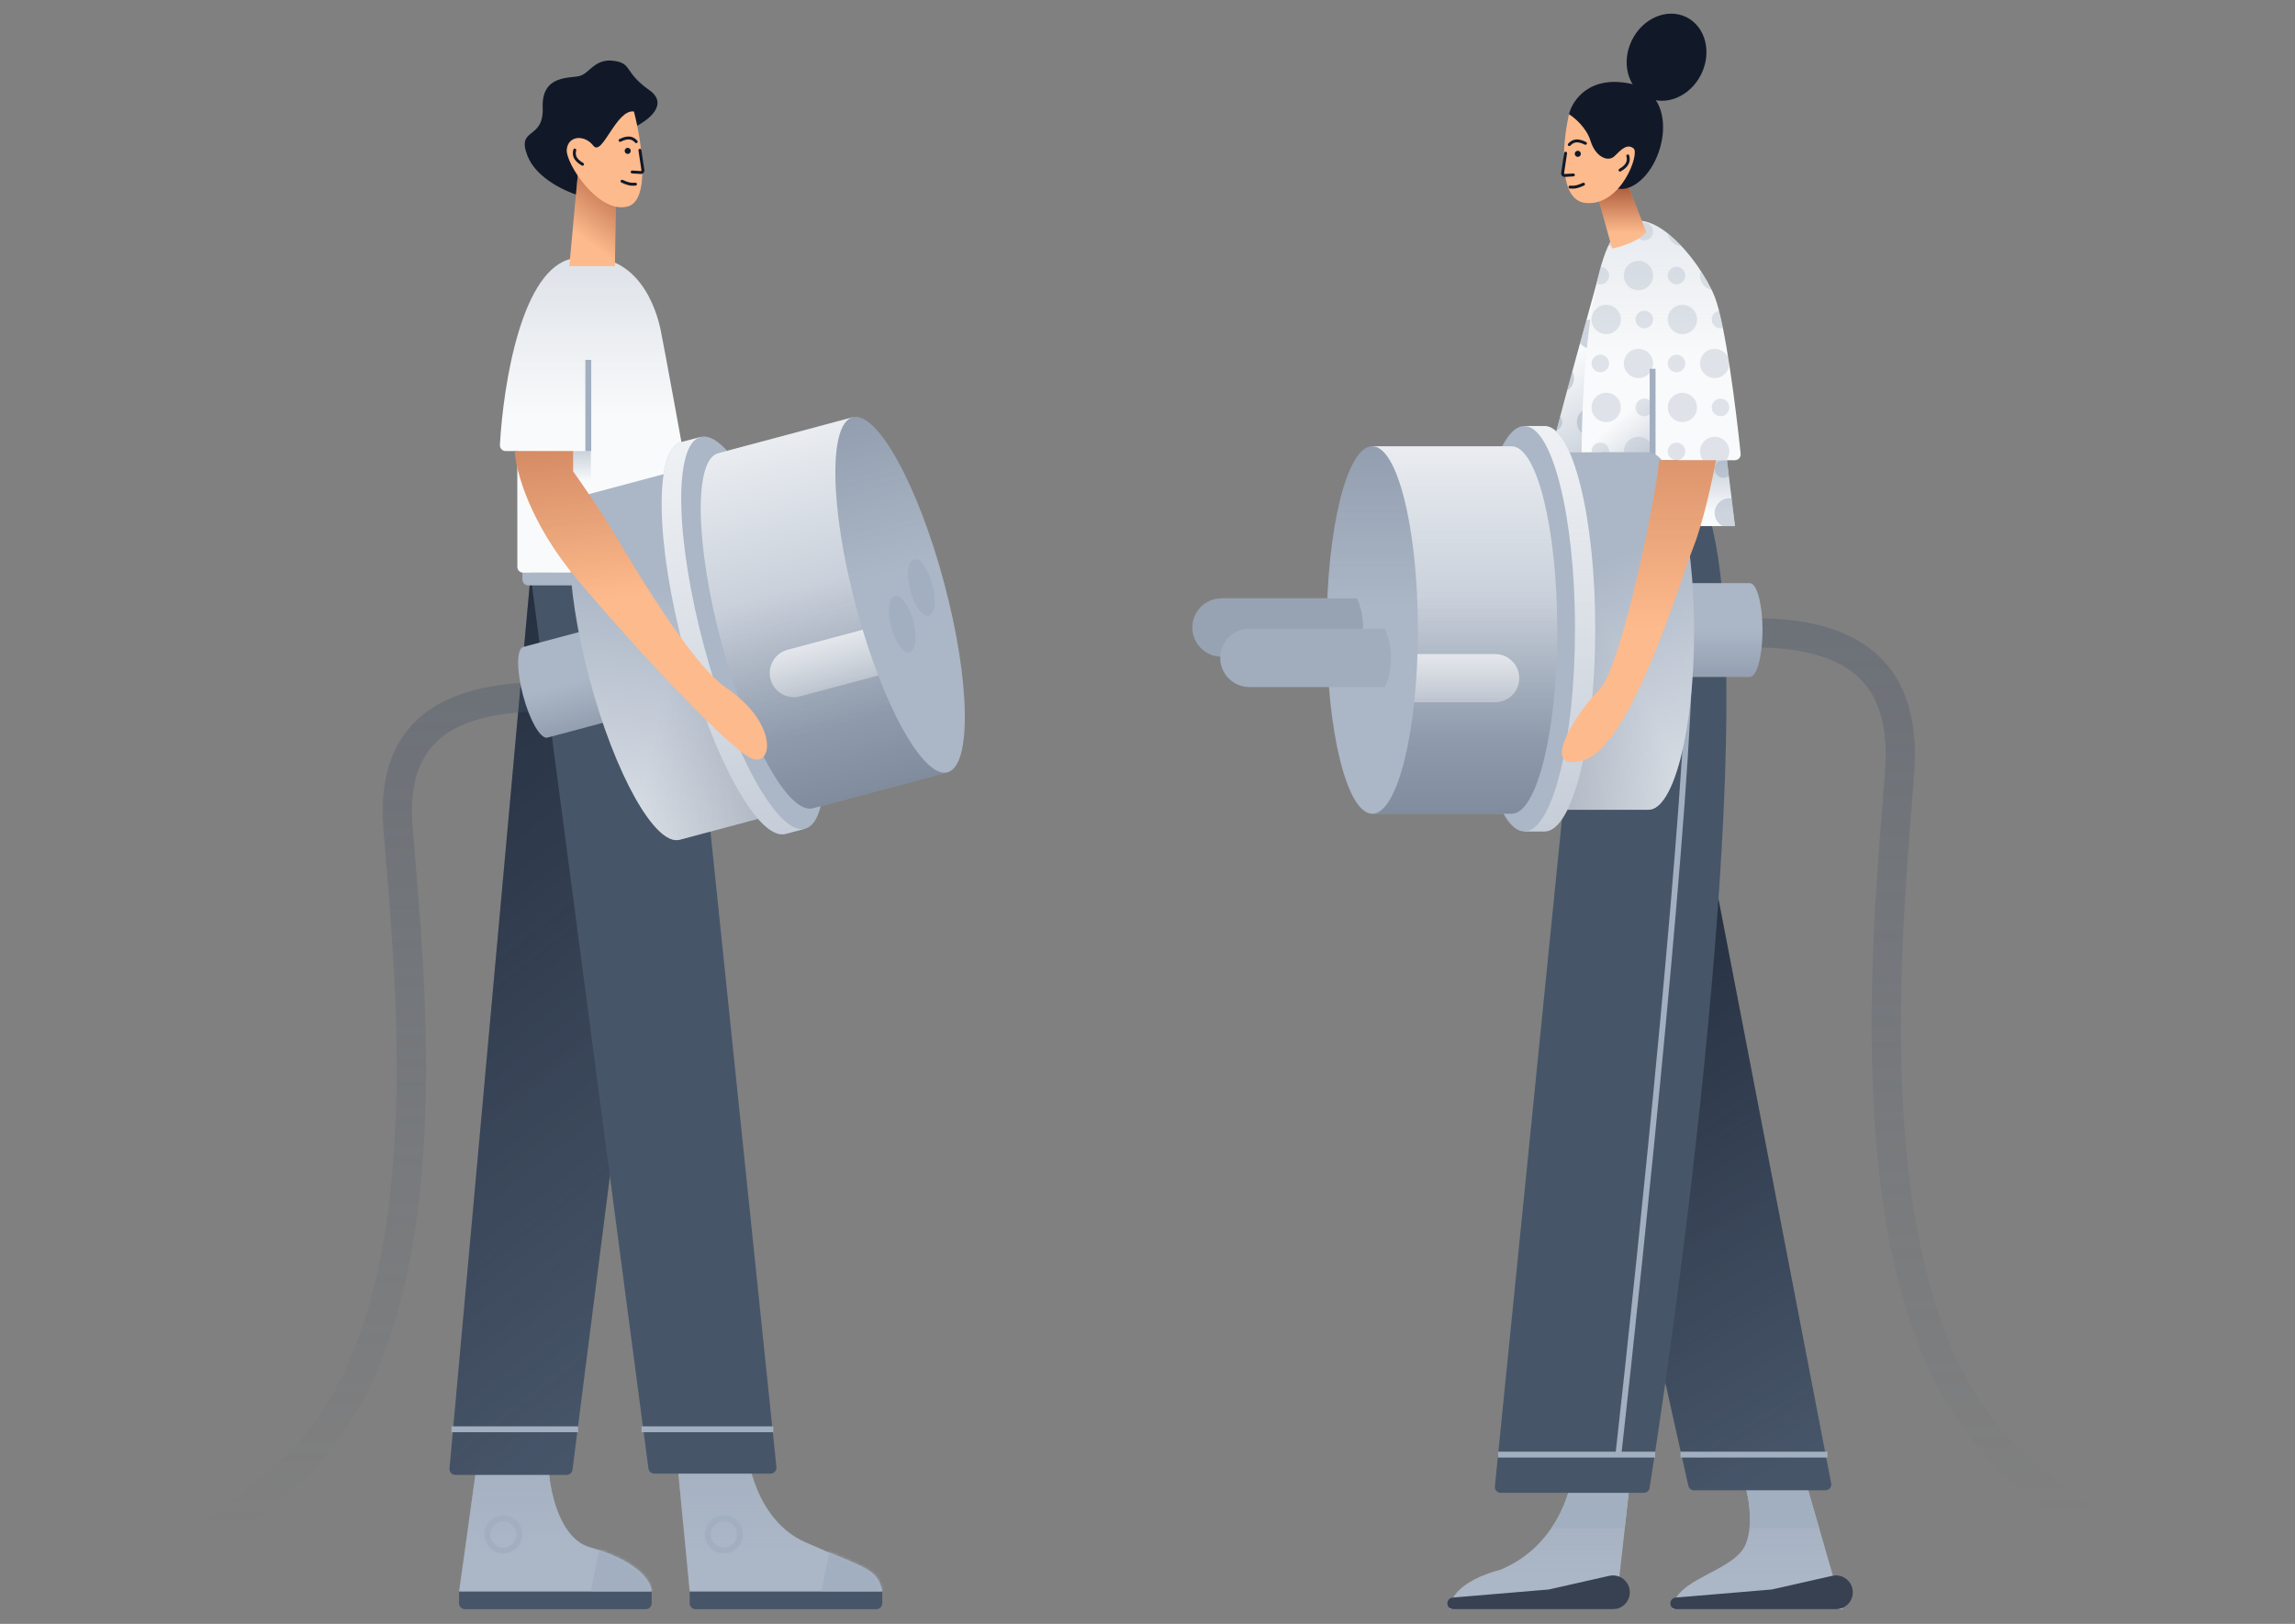 <svg class="w-auto max-w-[16rem] h-40 text-gray-800 dark:text-white" aria-hidden="true" width="783" height="554" viewBox="0 0 783 554" fill="none" xmlns="http://www.w3.org/2000/svg">
<rect x="0" y="0" width="783" height="554" fill="#808080" stroke="none"/>
<path d="M156.622 542.948H222.329V547C222.329 548.105 221.434 549 220.329 549H158.622C157.517 549 156.622 548.105 156.622 547V542.948Z" fill="#475569"/>
<path d="M156.622 542.948L162.674 499.72L187.746 489.777C185.297 501.017 189.043 524.36 201.147 527.818C217.451 532.476 222.185 539.346 222.329 542.948H156.622Z" fill="#abb6c6"/>
<path d="M156.622 542.948L162.674 499.72L187.746 489.777C185.297 501.017 189.043 524.36 201.147 527.818C217.451 532.476 222.185 539.346 222.329 542.948H156.622Z" fill="url(#paint0_linear_182_7954)"/>
<mask id="mask0_182_7954" style="mask-type:alpha" maskUnits="userSpaceOnUse" x="156" y="489" width="67" height="54">
<path d="M156.622 542.948L162.674 499.72L187.746 489.777C185.297 501.017 189.043 524.36 201.147 527.818C217.451 532.476 222.185 539.346 222.329 542.948H156.622Z" fill="#abb6c6"/>
<path d="M156.622 542.948L162.674 499.72L187.746 489.777C185.297 501.017 189.043 524.36 201.147 527.818C217.451 532.476 222.185 539.346 222.329 542.948H156.622Z" fill="url(#paint1_linear_182_7954)"/>
</mask>
<g mask="url(#mask0_182_7954)">
<path d="M205.037 525.657H223.193V542.948H201.579L205.037 525.657Z" fill="#a2afc0"/>
</g>
<path fill-rule="evenodd" clip-rule="evenodd" d="M171.752 527.98C174.228 527.98 176.236 525.972 176.236 523.495C176.236 521.019 174.228 519.011 171.752 519.011C169.275 519.011 167.268 521.019 167.268 523.495C167.268 525.972 169.275 527.98 171.752 527.98ZM171.752 529.98C175.333 529.98 178.236 527.077 178.236 523.495C178.236 519.914 175.333 517.011 171.752 517.011C168.171 517.011 165.268 519.914 165.268 523.495C165.268 527.077 168.171 529.98 171.752 529.98Z" fill="#a2afc0"/>
<path d="M235.298 542.948H301.005V547C301.005 548.105 300.11 549 299.005 549H237.298C236.193 549 235.298 548.105 235.298 547V542.948Z" fill="#475569"/>
<path d="M230.11 488.913L235.298 542.948H301.005C299.276 534.735 294.953 535.167 274.636 526.089C258.382 518.827 254.318 498.279 254.318 488.913H230.11Z" fill="#abb6c6"/>
<path d="M230.11 488.913L235.298 542.948H301.005C299.276 534.735 294.953 535.167 274.636 526.089C258.382 518.827 254.318 498.279 254.318 488.913H230.11Z" fill="url(#paint2_linear_182_7954)"/>
<mask id="mask1_182_7954" style="mask-type:alpha" maskUnits="userSpaceOnUse" x="230" y="488" width="72" height="55">
<path d="M230.11 488.913L235.298 542.948H301.005C299.276 534.735 294.953 535.167 274.636 526.089C258.382 518.827 254.318 498.279 254.318 488.913H230.11Z" fill="#abb6c6"/>
<path d="M230.11 488.913L235.298 542.948H301.005C299.276 534.735 294.953 535.167 274.636 526.089C258.382 518.827 254.318 498.279 254.318 488.913H230.11Z" fill="url(#paint3_linear_182_7954)"/>
</mask>
<g mask="url(#mask1_182_7954)">
<path d="M283.713 525.657H301.869V542.948H280.255L283.713 525.657Z" fill="#a2afc0"/>
</g>
<path fill-rule="evenodd" clip-rule="evenodd" d="M246.97 527.98C249.446 527.98 251.454 525.972 251.454 523.495C251.454 521.019 249.446 519.011 246.97 519.011C244.493 519.011 242.485 521.019 242.485 523.495C242.485 525.972 244.493 527.98 246.97 527.98ZM246.97 529.98C250.551 529.98 253.454 527.077 253.454 523.495C253.454 519.914 250.551 517.011 246.97 517.011C243.388 517.011 240.485 519.914 240.485 523.495C240.485 527.077 243.388 529.98 246.97 529.98Z" fill="#a2afc0"/>
<path d="M153.362 500.997L181.262 193.663L189.043 190.205L218.439 319.89L195.318 501.431C195.191 502.429 194.341 503.178 193.334 503.178H155.354C154.178 503.178 153.256 502.168 153.362 500.997Z" fill="#475569"/>
<path d="M153.362 500.997L181.262 193.663L189.043 190.205L218.439 319.89L195.318 501.431C195.191 502.429 194.341 503.178 193.334 503.178H155.354C154.178 503.178 153.256 502.168 153.362 500.997Z" fill="url(#paint4_linear_182_7954)"/>
<path fill-rule="evenodd" clip-rule="evenodd" d="M197.257 488.616L154.028 488.616L154.028 486.616L197.257 486.616L197.257 488.616Z" fill="#a2afc0"/>
<path d="M221.235 501.007L181.262 197.986L221.464 180.262L236.594 227.813L264.896 500.539C265.018 501.719 264.093 502.746 262.906 502.746H223.218C222.214 502.746 221.366 502.002 221.235 501.007Z" fill="#475569"/>
<path fill-rule="evenodd" clip-rule="evenodd" d="M263.829 488.616L218.871 488.616L218.871 486.616L263.829 486.616L263.829 488.616Z" fill="#a2afc0"/>
<path d="M176.507 158.216H186.017L195.527 165.132V195.392H178.507C177.402 195.392 176.507 194.497 176.507 193.392V158.216Z" fill="url(#paint5_linear_182_7954)"/>
<path d="M178.236 195.392H196.392V199.715H180.236C179.132 199.715 178.236 198.819 178.236 197.715V195.392Z" fill="#abb6c6"/>
<path d="M172.541 153.893H176.507V157.351V193.392C176.507 194.497 177.402 195.392 178.507 195.392H197.689L237.459 178.101C233.857 158.216 226.392 117.235 225.355 112.394C224.058 106.342 218.006 84.295 195.527 88.186C178.131 91.197 171.738 130.591 170.557 151.812C170.494 152.948 171.403 153.893 172.541 153.893Z" fill="#F9FAFB"/>
<path d="M172.541 153.893H176.507V157.351V193.392C176.507 194.497 177.402 195.392 178.507 195.392H197.689L237.459 178.101C233.857 158.216 226.392 117.235 225.355 112.394C224.058 106.342 218.006 84.295 195.527 88.186C178.131 91.197 171.738 130.591 170.557 151.812C170.494 152.948 171.403 153.893 172.541 153.893Z" fill="url(#paint6_linear_182_7954)"/>
<path d="M201.58 153.893H195.528L192.069 162.539L201.58 171.184V153.893Z" fill="url(#paint7_linear_182_7954)"/>
<path fill-rule="evenodd" clip-rule="evenodd" d="M201.715 122.769V153.893H199.715V122.769H201.715Z" fill="#a2afc0"/>
<path fill-rule="evenodd" clip-rule="evenodd" d="M146.414 242.252C157.11 234.789 171.675 232.756 186.017 232.756V242.756C172.195 242.756 160.231 244.805 152.137 250.453C144.526 255.764 139.444 264.915 140.74 281.652C140.997 284.973 141.304 288.636 141.636 292.593C143.747 317.763 146.857 354.851 144.489 391.942C141.765 434.617 131.726 478.882 103.053 504.968C58.853 545.179 17.113 554.011 0.713 553.069L1.287 543.086C14.508 543.845 53.712 536.337 96.323 497.571C121.906 474.297 131.81 433.587 134.509 391.305C136.825 355.02 133.789 318.745 131.678 293.529C131.344 289.535 131.033 285.819 130.77 282.424C129.269 263.042 135.235 250.053 146.414 242.252Z" fill="url(#paint8_linear_182_7954)" fill-opacity="0.4"/>
<path d="M186.772 251.63C184.466 252.246 180.747 245.828 178.467 237.294C176.186 228.76 176.208 221.342 178.514 220.725L200.648 214.811L208.907 245.715L186.772 251.63Z" fill="#abb6c6"/>
<path d="M186.772 251.63C184.466 252.246 180.747 245.828 178.467 237.294C176.186 228.76 176.208 221.342 178.514 220.725L200.648 214.811L208.907 245.715L186.772 251.63Z" fill="url(#paint9_linear_182_7954)"/>
<path d="M231.883 286.486C223.58 288.705 209.804 264.14 201.113 231.618C192.423 199.096 192.109 170.933 200.412 168.714L232.152 160.233L263.623 278.005L231.883 286.486Z" fill="#abb6c6"/>
<path d="M231.883 286.486C223.58 288.705 209.804 264.14 201.113 231.618C192.423 199.096 192.109 170.933 200.412 168.714L232.152 160.233L263.623 278.005L231.883 286.486Z" fill="url(#paint10_linear_182_7954)"/>
<path d="M231.883 286.486C223.58 288.705 209.804 264.14 201.113 231.618C192.423 199.096 192.109 170.933 200.412 168.714L232.152 160.233L263.623 278.005L231.883 286.486Z" fill="url(#paint11_linear_182_7954)"/>
<path d="M268.044 284.502C258.818 286.967 243.345 259.049 233.483 222.145C223.622 185.241 223.107 153.326 232.333 150.86L239.015 149.075L274.726 282.716L268.044 284.502Z" fill="#abb6c6"/>
<path d="M268.044 284.502C258.818 286.967 243.345 259.049 233.483 222.145C223.622 185.241 223.107 153.326 232.333 150.86L239.015 149.075L274.726 282.716L268.044 284.502Z" fill="url(#paint12_linear_182_7954)"/>
<path d="M240.165 220.36C250.027 257.264 265.5 285.182 274.726 282.716C283.952 280.251 283.437 248.336 273.576 211.432C263.714 174.528 248.241 146.609 239.015 149.075C229.789 151.54 230.304 183.455 240.165 220.36Z" fill="#abb6c6"/>
<path d="M277.34 275.753C269.037 277.972 255.061 252.659 246.124 219.215C237.187 185.77 236.673 156.859 244.977 154.641L290.916 142.365L323.28 263.477L277.34 275.753Z" fill="#abb6c6"/>
<path d="M277.34 275.753C269.037 277.972 255.061 252.659 246.124 219.215C237.187 185.77 236.673 156.859 244.977 154.641L290.916 142.365L323.28 263.477L277.34 275.753Z" fill="url(#paint13_linear_182_7954)"/>
<path d="M277.34 275.753C269.037 277.972 255.061 252.659 246.124 219.215C237.187 185.77 236.673 156.859 244.977 154.641L290.916 142.365L323.28 263.477L277.34 275.753Z" fill="url(#paint14_linear_182_7954)"/>
<path d="M295.854 214.427L268.708 221.681C264.325 222.852 261.722 227.354 262.893 231.737C264.064 236.119 268.566 238.722 272.948 237.551L300.094 230.297L295.854 214.427Z" fill="url(#paint15_linear_182_7954)"/>
<path d="M292.063 206.939C301 240.383 314.976 265.697 323.279 263.478C331.583 261.259 331.069 232.348 322.132 198.904C313.195 165.46 299.219 140.146 290.916 142.365C282.612 144.584 283.126 173.495 292.063 206.939Z" fill="#abb6c6"/>
<path d="M292.063 206.939C301 240.383 314.976 265.697 323.279 263.478C331.583 261.259 331.069 232.348 322.132 198.904C313.195 165.46 299.219 140.146 290.916 142.365C282.612 144.584 283.126 173.495 292.063 206.939Z" fill="url(#paint16_linear_182_7954)"/>
<path d="M311.581 211.91C312.993 217.217 312.455 221.966 310.378 222.519C308.302 223.072 305.474 219.218 304.062 213.911C302.65 208.605 303.188 203.855 305.265 203.303C307.341 202.75 310.169 206.604 311.581 211.91Z" fill="#a2afc0"/>
<path d="M318.103 199.439C319.515 204.745 318.976 209.495 316.9 210.047C314.823 210.6 311.995 206.746 310.583 201.44C309.171 196.133 309.71 191.384 311.786 190.831C313.862 190.278 316.691 194.132 318.103 199.439Z" fill="#a2afc0"/>
<path d="M221.464 30.692C228.381 35.534 221.176 41.067 216.709 43.228L198.554 67.004C193.654 65.707 183.078 61.125 179.965 53.171C176.075 43.228 185.585 47.983 185.153 36.744C184.72 25.505 194.231 26.802 197.689 25.937C201.147 25.073 202.876 19.885 209.361 20.75C215.845 21.614 212.819 24.64 221.464 30.692Z" fill="#111928"/>
<path d="M194.23 90.78L197.256 58.358L210.225 62.681L209.793 90.78H194.23Z" fill="#FDBA8C"/>
<path d="M194.23 90.78L197.256 58.358L210.225 62.681L209.793 90.78H194.23Z" fill="url(#paint17_linear_182_7954)"/>
<path d="M214.116 70.462C222.07 68.387 218.871 47.983 216.278 38.041C210.226 37.176 205.47 53.603 202.444 49.712C199.418 45.822 193.799 46.254 193.367 51.009C192.934 55.764 204.174 73.056 214.116 70.462Z" fill="#FDBA8C"/>
<path d="M213.134 51.302C213.039 51.868 213.42 52.404 213.986 52.5C214.553 52.596 215.089 52.215 215.185 51.648C215.281 51.082 214.899 50.545 214.333 50.45C213.767 50.354 213.23 50.735 213.134 51.302Z" fill="#111928"/>
<path fill-rule="evenodd" clip-rule="evenodd" d="M214.956 47.613C215.679 47.745 216.216 48.15 216.7 48.676C216.887 48.879 217.203 48.892 217.406 48.705C217.609 48.518 217.622 48.201 217.435 47.998C216.877 47.392 216.157 46.816 215.135 46.63C214.118 46.444 212.886 46.661 211.327 47.452C211.081 47.577 210.983 47.878 211.108 48.125C211.233 48.371 211.534 48.469 211.78 48.344C213.223 47.611 214.227 47.481 214.956 47.613Z" fill="#111928"/>
<path fill-rule="evenodd" clip-rule="evenodd" d="M218.253 50.763C217.98 50.804 217.792 51.058 217.832 51.331L218.85 58.135C218.869 58.256 218.77 58.363 218.648 58.356L215.706 58.178C215.43 58.161 215.193 58.371 215.177 58.647C215.16 58.923 215.37 59.16 215.646 59.176L218.587 59.354C219.345 59.4 219.952 58.737 219.839 57.987L218.821 51.183C218.781 50.91 218.526 50.722 218.253 50.763Z" fill="#111928"/>
<path fill-rule="evenodd" clip-rule="evenodd" d="M214.66 62.214C214.04 62.067 213.4 61.804 212.426 61.378C212.173 61.267 211.878 61.382 211.767 61.635C211.656 61.888 211.771 62.183 212.024 62.293C212.99 62.717 213.709 63.016 214.429 63.187C215.162 63.361 215.875 63.398 216.838 63.332C217.113 63.314 217.321 63.075 217.303 62.8C217.284 62.524 217.045 62.316 216.77 62.335C215.872 62.396 215.266 62.358 214.66 62.214Z" fill="#111928"/>
<path fill-rule="evenodd" clip-rule="evenodd" d="M196.65 53.35C196.365 52.673 196.411 52.002 196.585 51.309C196.653 51.042 196.491 50.77 196.223 50.702C195.955 50.635 195.684 50.797 195.616 51.064C195.414 51.864 195.325 52.781 195.729 53.739C196.131 54.691 196.986 55.604 198.501 56.475C198.741 56.613 199.046 56.531 199.184 56.291C199.322 56.052 199.239 55.746 199 55.608C197.597 54.801 196.938 54.032 196.65 53.35Z" fill="#111928"/>
<path d="M175.643 153.893H195.528V160.81C198.121 164.412 204.606 173.778 209.793 182.424C216.277 193.231 235.73 226.517 247.834 234.73C265.125 246.463 263.828 261.099 256.912 258.938C249.995 256.777 217.142 221.762 196.824 197.554C180.571 178.187 175.931 160.377 175.643 153.893Z" fill="#FDBA8C"/>
<path d="M175.643 153.893H195.528V160.81C198.121 164.412 204.606 173.778 209.793 182.424C216.277 193.231 235.73 226.517 247.834 234.73C265.125 246.463 263.828 261.099 256.912 258.938C249.995 256.777 217.142 221.762 196.824 197.554C180.571 178.187 175.931 160.377 175.643 153.893Z" fill="url(#paint18_linear_182_7954)"/>
<path d="M551.265 549L556.052 505.771H536.032C533.856 515.329 527.5 529 512 535.5C497 539.5 494.397 546.206 494.687 549H551.265Z" fill="#abb6c6"/>
<path d="M551.265 549L556.052 505.771H536.032C533.856 515.329 527.5 529 512 535.5C497 539.5 494.397 546.206 494.687 549H551.265Z" fill="url(#paint19_linear_182_7954)"/>
<path d="M550.291 549H495.788C494.692 549 493.803 548.111 493.803 547.014C493.803 545.983 494.593 545.123 495.622 545.036L528.434 542.275L549.021 537.621C552.624 536.806 556.052 539.545 556.052 543.239C556.052 546.421 553.473 549 550.291 549Z" fill="#374151"/>
<path fill-rule="evenodd" clip-rule="evenodd" d="M554.329 521.334H529.322C532.928 516.039 534.974 510.419 536.033 505.771H556.052L554.329 521.334Z" fill="#a2afc0"/>
<path d="M628.676 549H570.75C570.75 538.526 591.775 536.344 595.637 526.743C598.726 519.063 596.066 507.833 594.349 503.178H615.374L628.676 549Z" fill="#abb6c6"/>
<path d="M628.676 549H570.75C570.75 538.526 591.775 536.344 595.637 526.743C598.726 519.063 596.066 507.833 594.349 503.178H615.374L628.676 549Z" fill="url(#paint20_linear_182_7954)"/>
<path d="M626.373 549H571.87C570.774 549 569.885 548.111 569.885 547.014C569.885 545.983 570.675 545.123 571.704 545.036L604.516 542.275L625.103 537.621C628.706 536.806 632.134 539.545 632.134 543.239C632.134 546.421 629.555 549 626.373 549Z" fill="#374151"/>
<path fill-rule="evenodd" clip-rule="evenodd" d="M620.645 521.334H596.905C597.516 515.436 596.174 508.926 594.932 504.907H615.877L620.645 521.334Z" fill="#a2afc0"/>
<path d="M622.795 508.434H577.972C577.036 508.434 576.224 507.784 576.02 506.87L565.562 460.019L582.854 288.834L624.759 506.056C624.997 507.289 624.051 508.434 622.795 508.434Z" fill="#475569"/>
<path d="M622.795 508.434H577.972C577.036 508.434 576.224 507.784 576.02 506.87L565.562 460.019L582.854 288.834L624.759 506.056C624.997 507.289 624.051 508.434 622.795 508.434Z" fill="url(#paint21_linear_182_7954)"/>
<path fill-rule="evenodd" clip-rule="evenodd" d="M623.489 497.261L573.344 497.261L573.344 495.261L623.489 495.261L623.489 497.261Z" fill="#a2afc0"/>
<path d="M510.019 507.099L533.573 272.84C541.787 217.652 562.969 120.33 581.989 172.55C600.895 224.457 577.233 416.484 562.797 507.659C562.643 508.63 561.813 509.299 560.83 509.299H512.009C510.825 509.299 509.901 508.277 510.019 507.099Z" fill="#475569"/>
<path fill-rule="evenodd" clip-rule="evenodd" d="M577.369 221.761C577.369 268.864 561.22 424.499 553.155 496.373L551.167 496.15C559.24 424.217 575.369 268.723 575.369 221.761H577.369Z" fill="#a2afc0"/>
<path fill-rule="evenodd" clip-rule="evenodd" d="M564.698 497.261L511.095 497.261L511.095 495.261L564.698 495.261L564.698 497.261Z" fill="#a2afc0"/>
<path d="M530.547 148.801C534.006 135.313 541.787 107.157 545.245 94.765L546.542 157.879C539.769 160.472 527.089 162.288 530.547 148.801Z" fill="#F9FAFB"/>
<path d="M530.547 148.801C534.006 135.313 541.787 107.157 545.245 94.765L546.542 157.879C539.769 160.472 527.089 162.288 530.547 148.801Z" fill="url(#paint22_linear_182_7954)"/>
<path fill-rule="evenodd" clip-rule="evenodd" d="M546.178 140.139L546.333 147.727C545.449 148.519 544.281 149 543 149C540.239 149 538 146.761 538 144C538 141.239 540.239 139 543 139C544.207 139 545.314 139.427 546.178 140.139ZM545.89 126.134L546.007 131.827C545.692 131.939 545.353 132 545 132C543.343 132 542 130.657 542 129C542 127.343 543.343 126 545 126C545.31 126 545.609 126.047 545.89 126.134ZM545.552 109.699L545.727 118.192C544.942 118.703 544.006 119 543 119C541.405 119 539.985 118.253 539.069 117.091C539.798 114.436 540.516 111.827 541.205 109.332C541.762 109.118 542.367 109 543 109C543.932 109 544.805 109.255 545.552 109.699ZM534.674 133.226C535.247 131.102 535.84 128.914 536.442 126.702C536.799 127.39 537 128.172 537 129C537 130.778 536.072 132.339 534.674 133.226ZM531.062 146.806C531.441 145.349 531.858 143.764 532.304 142.079C532.739 142.599 533 143.269 533 144C533 145.283 532.195 146.378 531.062 146.806Z" fill="#a2afc0" fill-opacity="0.5"/>
<path d="M591.931 179.493H578.53L572.479 156.582L588.473 151.395L591.931 179.493Z" fill="#F9FAFB"/>
<path d="M591.931 179.493H578.53L572.479 156.582L588.473 151.395L591.931 179.493Z" fill="url(#paint23_linear_182_7954)"/>
<path fill-rule="evenodd" clip-rule="evenodd" d="M587.803 179.493H591.931L590.77 170.059C590.519 170.02 590.262 170 590 170C587.239 170 585 172.239 585 175C585 176.973 586.143 178.68 587.803 179.493ZM589.825 162.381L589.193 157.247C588.828 157.088 588.424 157 588 157C586.343 157 585 158.343 585 160C585 161.657 586.343 163 588 163C588.687 163 589.32 162.769 589.825 162.381Z" fill="#a2afc0" fill-opacity="0.5"/>
<path d="M550 81.365C541.7 95.543 539.625 135.043 539.625 154.351H563.401V157.014H591.885C593.068 157.014 593.993 156.005 593.872 154.829C592.288 139.514 588.638 110.473 585.015 101.25C580.26 89.146 560.375 63.641 550 81.365Z" fill="#F9FAFB"/>
<path d="M550 81.365C541.7 95.543 539.625 135.043 539.625 154.351H563.401V157.014H591.885C593.068 157.014 593.993 156.005 593.872 154.829C592.288 139.514 588.638 110.473 585.015 101.25C580.26 89.146 560.375 63.641 550 81.365Z" fill="url(#paint24_linear_182_7954)"/>
<path fill-rule="evenodd" clip-rule="evenodd" d="M552.841 77.743C551.835 78.66 550.883 79.856 550 81.365C549.539 82.152 549.097 83.019 548.673 83.955C551.116 83.626 553 81.533 553 79C553 78.566 552.945 78.145 552.841 77.743ZM544.725 96.716C545.167 94.711 545.645 92.799 546.16 91.004C547.742 91.087 549 92.397 549 94C549 95.657 547.657 97 546 97C545.544 97 545.112 96.898 544.725 96.716ZM548.98 154.351H543.02C543.007 154.236 543 154.119 543 154C543 152.343 544.343 151 546 151C547.657 151 549 152.343 549 154C549 154.119 548.993 154.236 548.98 154.351ZM563.401 156.375V154.351H554.012C554.004 154.235 554 154.118 554 154C554 151.239 556.239 149 559 149C561.761 149 564 151.239 564 154C564 154.86 563.783 155.669 563.401 156.375ZM588.99 157.014H581.01C580.376 156.176 580 155.132 580 154C580 151.239 582.239 149 585 149C587.761 149 590 151.239 590 154C590 155.132 589.624 156.176 588.99 157.014ZM589.646 122.15C589.762 122.869 589.876 123.596 589.99 124.326C589.821 126.936 587.652 129 585 129C582.239 129 580 126.761 580 124C580 121.239 582.239 119 585 119C587.108 119 588.911 120.304 589.646 122.15ZM586.493 106.043C586.938 107.778 587.38 109.748 587.813 111.889C587.554 111.961 587.282 112 587 112C585.343 112 584 110.657 584 109C584 107.516 585.078 106.283 586.493 106.043ZM580.262 92.4C581.748 94.661 583.014 96.888 583.981 98.896C581.708 98.425 580 96.412 580 94C580 93.44 580.092 92.902 580.262 92.4ZM573.693 83.991C572.201 82.395 570.639 80.922 569.043 79.659C569.352 82.009 571.294 83.845 573.693 83.991ZM564 79C564 80.657 562.657 82 561 82C559.343 82 558 80.657 558 79C558 77.343 559.343 76 561 76C562.657 76 564 77.343 564 79ZM548 114C550.761 114 553 111.761 553 109C553 106.239 550.761 104 548 104C545.239 104 543 106.239 543 109C543 111.761 545.239 114 548 114ZM564 109C564 110.657 562.657 112 561 112C559.343 112 558 110.657 558 109C558 107.343 559.343 106 561 106C562.657 106 564 107.343 564 109ZM574 114C576.761 114 579 111.761 579 109C579 106.239 576.761 104 574 104C571.239 104 569 106.239 569 109C569 111.761 571.239 114 574 114ZM569 124C569 125.657 570.343 127 572 127C573.657 127 575 125.657 575 124C575 122.343 573.657 121 572 121C570.343 121 569 122.343 569 124ZM559 129C556.239 129 554 126.761 554 124C554 121.239 556.239 119 559 119C561.761 119 564 121.239 564 124C564 126.761 561.761 129 559 129ZM543 124C543 125.657 544.343 127 546 127C547.657 127 549 125.657 549 124C549 122.343 547.657 121 546 121C544.343 121 543 122.343 543 124ZM548 144C550.761 144 553 141.761 553 139C553 136.239 550.761 134 548 134C545.239 134 543 136.239 543 139C543 141.761 545.239 144 548 144ZM564 139C564 140.657 562.657 142 561 142C559.343 142 558 140.657 558 139C558 137.343 559.343 136 561 136C562.657 136 564 137.343 564 139ZM574 144C576.761 144 579 141.761 579 139C579 136.239 576.761 134 574 134C571.239 134 569 136.239 569 139C569 141.761 571.239 144 574 144ZM590 139C590 140.657 588.657 142 587 142C585.343 142 584 140.657 584 139C584 137.343 585.343 136 587 136C588.657 136 590 137.343 590 139ZM569 154C569 155.657 570.343 157 572 157C573.657 157 575 155.657 575 154C575 152.343 573.657 151 572 151C570.343 151 569 152.343 569 154ZM569 94C569 95.657 570.343 97 572 97C573.657 97 575 95.657 575 94C575 92.343 573.657 91 572 91C570.343 91 569 92.343 569 94ZM559 99C556.239 99 554 96.761 554 94C554 91.239 556.239 89 559 89C561.761 89 564 91.239 564 94C564 96.761 561.761 99 559 99Z" fill="#a2afc0" fill-opacity="0.3"/>
<path fill-rule="evenodd" clip-rule="evenodd" d="M564.833 125.82V156.945H562.833V125.82H564.833Z" fill="#a2afc0"/>
<path d="M563.4 154.351H543.083V131.008L563.4 125.82V154.351Z" fill="url(#paint25_linear_182_7954)"/>
<path fill-rule="evenodd" clip-rule="evenodd" d="M637.624 221.007C626.924 213.044 612.33 210.871 597.983 210.871V220.871C611.735 220.871 623.609 223.042 631.654 229.03C639.286 234.71 644.45 244.599 643.141 262.628C642.884 266.167 642.577 270.068 642.246 274.281C640.141 301.066 637.042 340.479 639.401 379.896C642.115 425.238 652.105 472.18 680.629 499.856C724.699 542.618 766.389 552.075 782.874 551.064L782.262 541.083C769.196 541.884 730.13 533.954 687.592 492.679C661.985 467.833 652.08 424.355 649.384 379.298C647.07 340.637 650.103 301.987 652.209 275.158C652.543 270.911 652.853 266.96 653.115 263.352C654.596 242.949 648.737 229.278 637.624 221.007Z" fill="url(#paint26_linear_182_7954)" fill-opacity="0.4"/>
<path d="M597.01 230.935C599.397 230.935 601.332 223.774 601.332 214.94C601.332 206.107 599.397 198.946 597.01 198.946H574.099V230.935H597.01Z" fill="#abb6c6"/>
<path d="M597.01 230.935C599.397 230.935 601.332 223.774 601.332 214.94C601.332 206.107 599.397 198.946 597.01 198.946H574.099V230.935H597.01Z" fill="url(#paint27_linear_182_7954)"/>
<path d="M562.427 276.255C571.022 276.255 577.989 248.966 577.989 215.303C577.989 181.64 571.022 154.351 562.427 154.351H529.573V276.255H562.427Z" fill="#abb6c6"/>
<path d="M562.427 276.255C571.022 276.255 577.989 248.966 577.989 215.303C577.989 181.64 571.022 154.351 562.427 154.351H529.573V276.255H562.427Z" fill="url(#paint28_linear_182_7954)"/>
<path d="M562.427 276.255C571.022 276.255 577.989 248.966 577.989 215.303C577.989 181.64 571.022 154.351 562.427 154.351H529.573V276.255H562.427Z" fill="url(#paint29_linear_182_7954)"/>
<path d="M526.979 283.673C536.529 283.673 544.27 252.707 544.27 214.508C544.27 176.309 536.529 145.342 526.979 145.342H520.062V283.673H526.979Z" fill="#abb6c6"/>
<path d="M526.979 283.673C536.529 283.673 544.27 252.707 544.27 214.508C544.27 176.309 536.529 145.342 526.979 145.342H520.062V283.673H526.979Z" fill="url(#paint30_linear_182_7954)"/>
<path d="M537.354 214.508C537.354 252.707 529.613 283.673 520.063 283.673C510.513 283.673 502.771 252.707 502.771 214.508C502.771 176.309 510.513 145.342 520.063 145.342C529.613 145.342 537.354 176.309 537.354 214.508Z" fill="#abb6c6"/>
<path d="M515.74 277.621C524.334 277.621 531.302 249.558 531.302 214.94C531.302 180.322 524.334 152.259 515.74 152.259H468.188V277.621H515.74Z" fill="#abb6c6"/>
<path d="M515.74 277.621C524.334 277.621 531.302 249.558 531.302 214.94C531.302 180.322 524.334 152.259 515.74 152.259H468.188V277.621H515.74Z" fill="url(#paint31_linear_182_7954)"/>
<path d="M515.74 277.621C524.334 277.621 531.302 249.558 531.302 214.94C531.302 180.322 524.334 152.259 515.74 152.259H468.188V277.621H515.74Z" fill="url(#paint32_linear_182_7954)"/>
<path d="M482.021 223.153H510.12C514.656 223.153 518.333 226.831 518.333 231.367C518.333 235.903 514.656 239.58 510.12 239.58H482.021V223.153Z" fill="url(#paint33_linear_182_7954)"/>
<path d="M483.751 214.94C483.751 249.558 476.784 277.621 468.189 277.621C459.594 277.621 452.627 249.558 452.627 214.94C452.627 180.322 459.594 152.259 468.189 152.259C476.784 152.259 483.751 180.322 483.751 214.94Z" fill="#abb6c6"/>
<path d="M483.751 214.94C483.751 249.558 476.784 277.621 468.189 277.621C459.594 277.621 452.627 249.558 452.627 214.94C452.627 180.322 459.594 152.259 468.189 152.259C476.784 152.259 483.751 180.322 483.751 214.94Z" fill="url(#paint34_linear_182_7954)"/>
<path d="M406.805 214.075C406.805 208.584 411.256 204.133 416.747 204.133H463.002C465.759 210.474 465.759 217.676 463.002 224.018H416.747C411.256 224.018 406.805 219.566 406.805 214.075Z" fill="#abb6c6"/>
<path d="M406.805 214.075C406.805 208.584 411.256 204.133 416.747 204.133H463.002C465.759 210.474 465.759 217.676 463.002 224.018H416.747C411.256 224.018 406.805 219.566 406.805 214.075Z" fill="#475569" fill-opacity="0.2"/>
<path d="M416.314 224.45C416.314 218.959 420.766 214.508 426.257 214.508H472.511C475.269 220.849 475.269 228.051 472.511 234.393H426.257C420.766 234.393 416.314 229.941 416.314 224.45Z" fill="#abb6c6"/>
<path d="M416.314 224.45C416.314 218.959 420.766 214.508 426.257 214.508H472.511C475.269 220.849 475.269 228.051 472.511 234.393H426.257C420.766 234.393 416.314 229.941 416.314 224.45Z" fill="#475569" fill-opacity="0.1"/>
<path d="M550 84.797L545.245 67.505L553.891 59.292L561.672 79.177C559.251 82.29 552.882 84.22 550 84.797Z" fill="#FDBA8C"/>
<path d="M550 84.797L545.245 67.505L553.891 59.292L561.672 79.177C559.251 82.29 552.882 84.22 550 84.797Z" fill="url(#paint35_linear_182_7954)"/>
<path d="M556.485 28.6C542.306 25.487 536.455 34.22 535.303 38.975C538.041 48.773 545.937 67.505 555.62 64.047C567.724 59.724 574.208 32.49 556.485 28.6Z" fill="#111928"/>
<path d="M580.381 25.392C576.628 32.932 568.305 36.416 561.793 33.173C555.28 29.931 553.043 21.191 556.797 13.652C560.55 6.112 568.872 2.628 575.385 5.87C581.897 9.112 584.134 17.853 580.381 25.392Z" fill="#111928"/>
<path d="M557.349 50.646C559.51 52.375 553.026 70.531 540.922 69.234C536.738 68.786 534.717 64.879 533.945 59.807C533.888 59.429 533.544 59.89 533.5 59.5C533.457 59.12 533.714 57.89 533.683 57.5C533.188 51.236 534.212 43.844 535.302 38.975C537.175 40.127 541.268 43.557 542.651 48.053C544.381 53.672 548.703 55.401 550.865 53.24C553.192 50.912 555.187 48.917 557.349 50.646Z" fill="#FDBA8C"/>
<path d="M539.337 52.302C539.433 52.868 539.052 53.404 538.485 53.5C537.919 53.596 537.382 53.215 537.287 52.648C537.191 52.082 537.572 51.545 538.139 51.45C538.705 51.354 539.242 51.735 539.337 52.302Z" fill="#111928"/>
<path fill-rule="evenodd" clip-rule="evenodd" d="M537.516 48.613C536.792 48.745 536.256 49.15 535.772 49.676C535.585 49.879 535.269 49.892 535.065 49.705C534.862 49.518 534.849 49.201 535.036 48.998C535.595 48.392 536.314 47.816 537.337 47.63C538.354 47.444 539.586 47.661 541.144 48.452C541.39 48.577 541.489 48.878 541.364 49.125C541.239 49.371 540.938 49.469 540.691 49.344C539.248 48.611 538.244 48.481 537.516 48.613Z" fill="#111928"/>
<path fill-rule="evenodd" clip-rule="evenodd" d="M534.219 51.763C534.492 51.804 534.68 52.058 534.639 52.331L533.621 59.135C533.603 59.256 533.701 59.363 533.824 59.356L536.766 59.178C537.041 59.161 537.278 59.371 537.295 59.647C537.312 59.923 537.102 60.16 536.826 60.176L533.884 60.354C533.127 60.4 532.52 59.737 532.632 58.987L533.65 52.183C533.691 51.91 533.946 51.722 534.219 51.763Z" fill="#111928"/>
<path fill-rule="evenodd" clip-rule="evenodd" d="M537.812 63.214C538.432 63.067 539.072 62.804 540.046 62.378C540.299 62.267 540.594 62.382 540.705 62.635C540.816 62.888 540.701 63.183 540.448 63.293C539.482 63.717 538.763 64.016 538.043 64.187C537.31 64.361 536.596 64.398 535.634 64.332C535.359 64.314 535.15 64.075 535.169 63.8C535.188 63.524 535.426 63.316 535.702 63.335C536.6 63.396 537.206 63.358 537.812 63.214Z" fill="#111928"/>
<path fill-rule="evenodd" clip-rule="evenodd" d="M554.821 55.35C555.107 54.673 555.061 54.002 554.886 53.309C554.819 53.042 554.981 52.77 555.249 52.702C555.516 52.635 555.788 52.797 555.856 53.064C556.058 53.864 556.146 54.781 555.743 55.739C555.341 56.691 554.486 57.604 552.97 58.475C552.731 58.613 552.425 58.531 552.288 58.291C552.15 58.052 552.232 57.746 552.472 57.608C553.875 56.801 554.533 56.032 554.821 55.35Z" fill="#111928"/>
<path d="M585.447 157.014H565.994C565.994 164.363 553.458 227.476 545.677 235.257C537.896 243.039 524.495 263.719 540.057 259.465C556.49 254.974 573.343 197.649 577.666 186.842C581.124 178.196 584.294 163.354 585.447 157.014Z" fill="#FDBA8C"/>
<path d="M585.447 157.014H565.994C565.994 164.363 553.458 227.476 545.677 235.257C537.896 243.039 524.495 263.719 540.057 259.465C556.49 254.974 573.343 197.649 577.666 186.842C581.124 178.196 584.294 163.354 585.447 157.014Z" fill="url(#paint36_linear_182_7954)"/>
<defs>
<linearGradient id="paint0_linear_182_7954" x1="204.674" y1="480.699" x2="204.674" y2="529.547" gradientUnits="userSpaceOnUse">
<stop stop-color="#a2afc0"/>
<stop offset="1" stop-color="#a2afc0" stop-opacity="0"/>
</linearGradient>
<linearGradient id="paint1_linear_182_7954" x1="204.674" y1="480.699" x2="204.674" y2="529.547" gradientUnits="userSpaceOnUse">
<stop stop-color="#a2afc0"/>
<stop offset="1" stop-color="#a2afc0" stop-opacity="0"/>
</linearGradient>
<linearGradient id="paint2_linear_182_7954" x1="281.956" y1="479.687" x2="281.956" y2="529.329" gradientUnits="userSpaceOnUse">
<stop stop-color="#a2afc0"/>
<stop offset="1" stop-color="#a2afc0" stop-opacity="0"/>
</linearGradient>
<linearGradient id="paint3_linear_182_7954" x1="281.956" y1="479.687" x2="281.956" y2="529.329" gradientUnits="userSpaceOnUse">
<stop stop-color="#a2afc0"/>
<stop offset="1" stop-color="#a2afc0" stop-opacity="0"/>
</linearGradient>
<linearGradient id="paint4_linear_182_7954" x1="18.357" y1="138.971" x2="258.314" y2="446.621" gradientUnits="userSpaceOnUse">
<stop stop-color="#111928"/>
<stop offset="1" stop-color="#111928" stop-opacity="0"/>
</linearGradient>
<linearGradient id="paint5_linear_182_7954" x1="190.417" y1="138.698" x2="190.417" y2="180.522" gradientUnits="userSpaceOnUse">
<stop stop-color="#a2afc0"/>
<stop offset="1" stop-color="#a2afc0" stop-opacity="0"/>
</linearGradient>
<linearGradient id="paint6_linear_182_7954" x1="219.455" y1="-24.64" x2="219.455" y2="141.789" gradientUnits="userSpaceOnUse">
<stop stop-color="#a2afc0"/>
<stop offset="1" stop-color="#a2afc0" stop-opacity="0"/>
</linearGradient>
<linearGradient id="paint7_linear_182_7954" x1="199.024" y1="144.815" x2="199.024" y2="164.268" gradientUnits="userSpaceOnUse">
<stop stop-color="#a2afc0"/>
<stop offset="1" stop-color="#a2afc0" stop-opacity="0"/>
</linearGradient>
<linearGradient id="paint8_linear_182_7954" x1="198.028" y1="176.791" x2="198.028" y2="520.754" gradientUnits="userSpaceOnUse">
<stop stop-color="#475569"/>
<stop offset="1" stop-color="#475569" stop-opacity="0"/>
</linearGradient>
<linearGradient id="paint9_linear_182_7954" x1="230.633" y1="293.532" x2="213.112" y2="227.964" gradientUnits="userSpaceOnUse">
<stop stop-color="#475569"/>
<stop offset="1" stop-color="#475569" stop-opacity="0"/>
</linearGradient>
<linearGradient id="paint10_linear_182_7954" x1="154.913" y1="331.664" x2="175.531" y2="192.814" gradientUnits="userSpaceOnUse">
<stop stop-color="#F9FAFB"/>
<stop offset="1" stop-color="#F9FAFB" stop-opacity="0"/>
</linearGradient>
<linearGradient id="paint11_linear_182_7954" x1="385.995" y1="310.632" x2="218.401" y2="276.218" gradientUnits="userSpaceOnUse">
<stop stop-color="#475569"/>
<stop offset="1" stop-color="#475569" stop-opacity="0"/>
</linearGradient>
<linearGradient id="paint12_linear_182_7954" x1="218.375" y1="118.722" x2="286.227" y2="372.641" gradientUnits="userSpaceOnUse">
<stop stop-color="#F9FAFB"/>
<stop offset="1" stop-color="#F9FAFB" stop-opacity="0"/>
</linearGradient>
<linearGradient id="paint13_linear_182_7954" x1="254.05" y1="126.64" x2="286.302" y2="247.335" gradientUnits="userSpaceOnUse">
<stop stop-color="#F9FAFB"/>
<stop offset="1" stop-color="#F9FAFB" stop-opacity="0"/>
</linearGradient>
<linearGradient id="paint14_linear_182_7954" x1="313.708" y1="366.64" x2="269.627" y2="201.676" gradientUnits="userSpaceOnUse">
<stop stop-color="#475569"/>
<stop offset="1" stop-color="#475569" stop-opacity="0"/>
</linearGradient>
<linearGradient id="paint15_linear_182_7954" x1="273.831" y1="202.342" x2="286.777" y2="250.787" gradientUnits="userSpaceOnUse">
<stop stop-color="white"/>
<stop offset="1" stop-color="white" stop-opacity="0"/>
</linearGradient>
<linearGradient id="paint16_linear_182_7954" x1="247.262" y1="-20.995" x2="304.959" y2="194.92" gradientUnits="userSpaceOnUse">
<stop stop-color="#475569"/>
<stop offset="1" stop-color="#475569" stop-opacity="0"/>
</linearGradient>
<linearGradient id="paint17_linear_182_7954" x1="226.652" y1="50.145" x2="202.313" y2="83.859" gradientUnits="userSpaceOnUse">
<stop stop-color="#7F270F"/>
<stop offset="1" stop-color="#7F270F" stop-opacity="0"/>
</linearGradient>
<linearGradient id="paint18_linear_182_7954" x1="218.984" y1="35.015" x2="238.324" y2="200.58" gradientUnits="userSpaceOnUse">
<stop stop-color="#7F270F"/>
<stop offset="1" stop-color="#7F270F" stop-opacity="0"/>
</linearGradient>
<linearGradient id="paint19_linear_182_7954" x1="539.559" y1="498.391" x2="539.559" y2="538.105" gradientUnits="userSpaceOnUse">
<stop stop-color="#a2afc0"/>
<stop offset="1" stop-color="#a2afc0" stop-opacity="0"/>
</linearGradient>
<linearGradient id="paint20_linear_182_7954" x1="613.112" y1="495.354" x2="613.112" y2="537.451" gradientUnits="userSpaceOnUse">
<stop stop-color="#a2afc0"/>
<stop offset="1" stop-color="#a2afc0" stop-opacity="0"/>
</linearGradient>
<linearGradient id="paint21_linear_182_7954" x1="442.362" y1="252.886" x2="595.39" y2="508.434" gradientUnits="userSpaceOnUse">
<stop stop-color="#111928"/>
<stop offset="1" stop-color="#111928" stop-opacity="0"/>
</linearGradient>
<linearGradient id="paint22_linear_182_7954" x1="573.344" y1="172.507" x2="542.652" y2="117.607" gradientUnits="userSpaceOnUse">
<stop stop-color="#a2afc0"/>
<stop offset="1" stop-color="#a2afc0" stop-opacity="0"/>
</linearGradient>
<linearGradient id="paint23_linear_182_7954" x1="586.704" y1="145.273" x2="586.704" y2="174.669" gradientUnits="userSpaceOnUse">
<stop stop-color="#a2afc0"/>
<stop offset="1" stop-color="#a2afc0" stop-opacity="0"/>
</linearGradient>
<linearGradient id="paint24_linear_182_7954" x1="579.458" y1="-101.56" x2="579.458" y2="122.795" gradientUnits="userSpaceOnUse">
<stop stop-color="#a2afc0"/>
<stop offset="1" stop-color="#a2afc0" stop-opacity="0"/>
</linearGradient>
<linearGradient id="paint25_linear_182_7954" x1="577.233" y1="168.616" x2="554.322" y2="141.383" gradientUnits="userSpaceOnUse">
<stop stop-color="#a2afc0"/>
<stop offset="1" stop-color="#a2afc0" stop-opacity="0"/>
</linearGradient>
<linearGradient id="paint26_linear_182_7954" x1="586" y1="151" x2="586" y2="517" gradientUnits="userSpaceOnUse">
<stop stop-color="#475569"/>
<stop offset="1" stop-color="#475569" stop-opacity="0"/>
</linearGradient>
<linearGradient id="paint27_linear_182_7954" x1="565.453" y1="282.74" x2="565.453" y2="214.871" gradientUnits="userSpaceOnUse">
<stop stop-color="#475569"/>
<stop offset="1" stop-color="#475569" stop-opacity="0"/>
</linearGradient>
<linearGradient id="paint28_linear_182_7954" x1="648.451" y1="300.031" x2="592.687" y2="171.21" gradientUnits="userSpaceOnUse">
<stop stop-color="#F9FAFB"/>
<stop offset="1" stop-color="#F9FAFB" stop-opacity="0"/>
</linearGradient>
<linearGradient id="paint29_linear_182_7954" x1="419.773" y1="339.368" x2="572.802" y2="262.854" gradientUnits="userSpaceOnUse">
<stop stop-color="#475569"/>
<stop offset="1" stop-color="#475569" stop-opacity="0"/>
</linearGradient>
<linearGradient id="paint30_linear_182_7954" x1="532.166" y1="110.69" x2="532.166" y2="373.519" gradientUnits="userSpaceOnUse">
<stop stop-color="#F9FAFB"/>
<stop offset="1" stop-color="#F9FAFB" stop-opacity="0"/>
</linearGradient>
<linearGradient id="paint31_linear_182_7954" x1="499.745" y1="127.549" x2="499.745" y2="252.479" gradientUnits="userSpaceOnUse">
<stop stop-color="#F9FAFB"/>
<stop offset="1" stop-color="#F9FAFB" stop-opacity="0"/>
</linearGradient>
<linearGradient id="paint32_linear_182_7954" x1="504.068" y1="374.816" x2="504.068" y2="204.064" gradientUnits="userSpaceOnUse">
<stop stop-color="#475569"/>
<stop offset="1" stop-color="#475569" stop-opacity="0"/>
</linearGradient>
<linearGradient id="paint33_linear_182_7954" x1="500.177" y1="205.793" x2="500.177" y2="255.938" gradientUnits="userSpaceOnUse">
<stop stop-color="white"/>
<stop offset="1" stop-color="white" stop-opacity="0"/>
</linearGradient>
<linearGradient id="paint34_linear_182_7954" x1="468.189" y1="-16.833" x2="468.189" y2="206.657" gradientUnits="userSpaceOnUse">
<stop stop-color="#475569"/>
<stop offset="1" stop-color="#475569" stop-opacity="0"/>
</linearGradient>
<linearGradient id="paint35_linear_182_7954" x1="553.546" y1="54.695" x2="553.546" y2="79.352" gradientUnits="userSpaceOnUse">
<stop stop-color="#7F270F"/>
<stop offset="1" stop-color="#7F270F" stop-opacity="0"/>
</linearGradient>
<linearGradient id="paint36_linear_182_7954" x1="559.819" y1="-12.51" x2="559.819" y2="214.006" gradientUnits="userSpaceOnUse">
<stop stop-color="#7F270F"/>
<stop offset="1" stop-color="#7F270F" stop-opacity="0"/>
</linearGradient>
</defs>
</svg>
